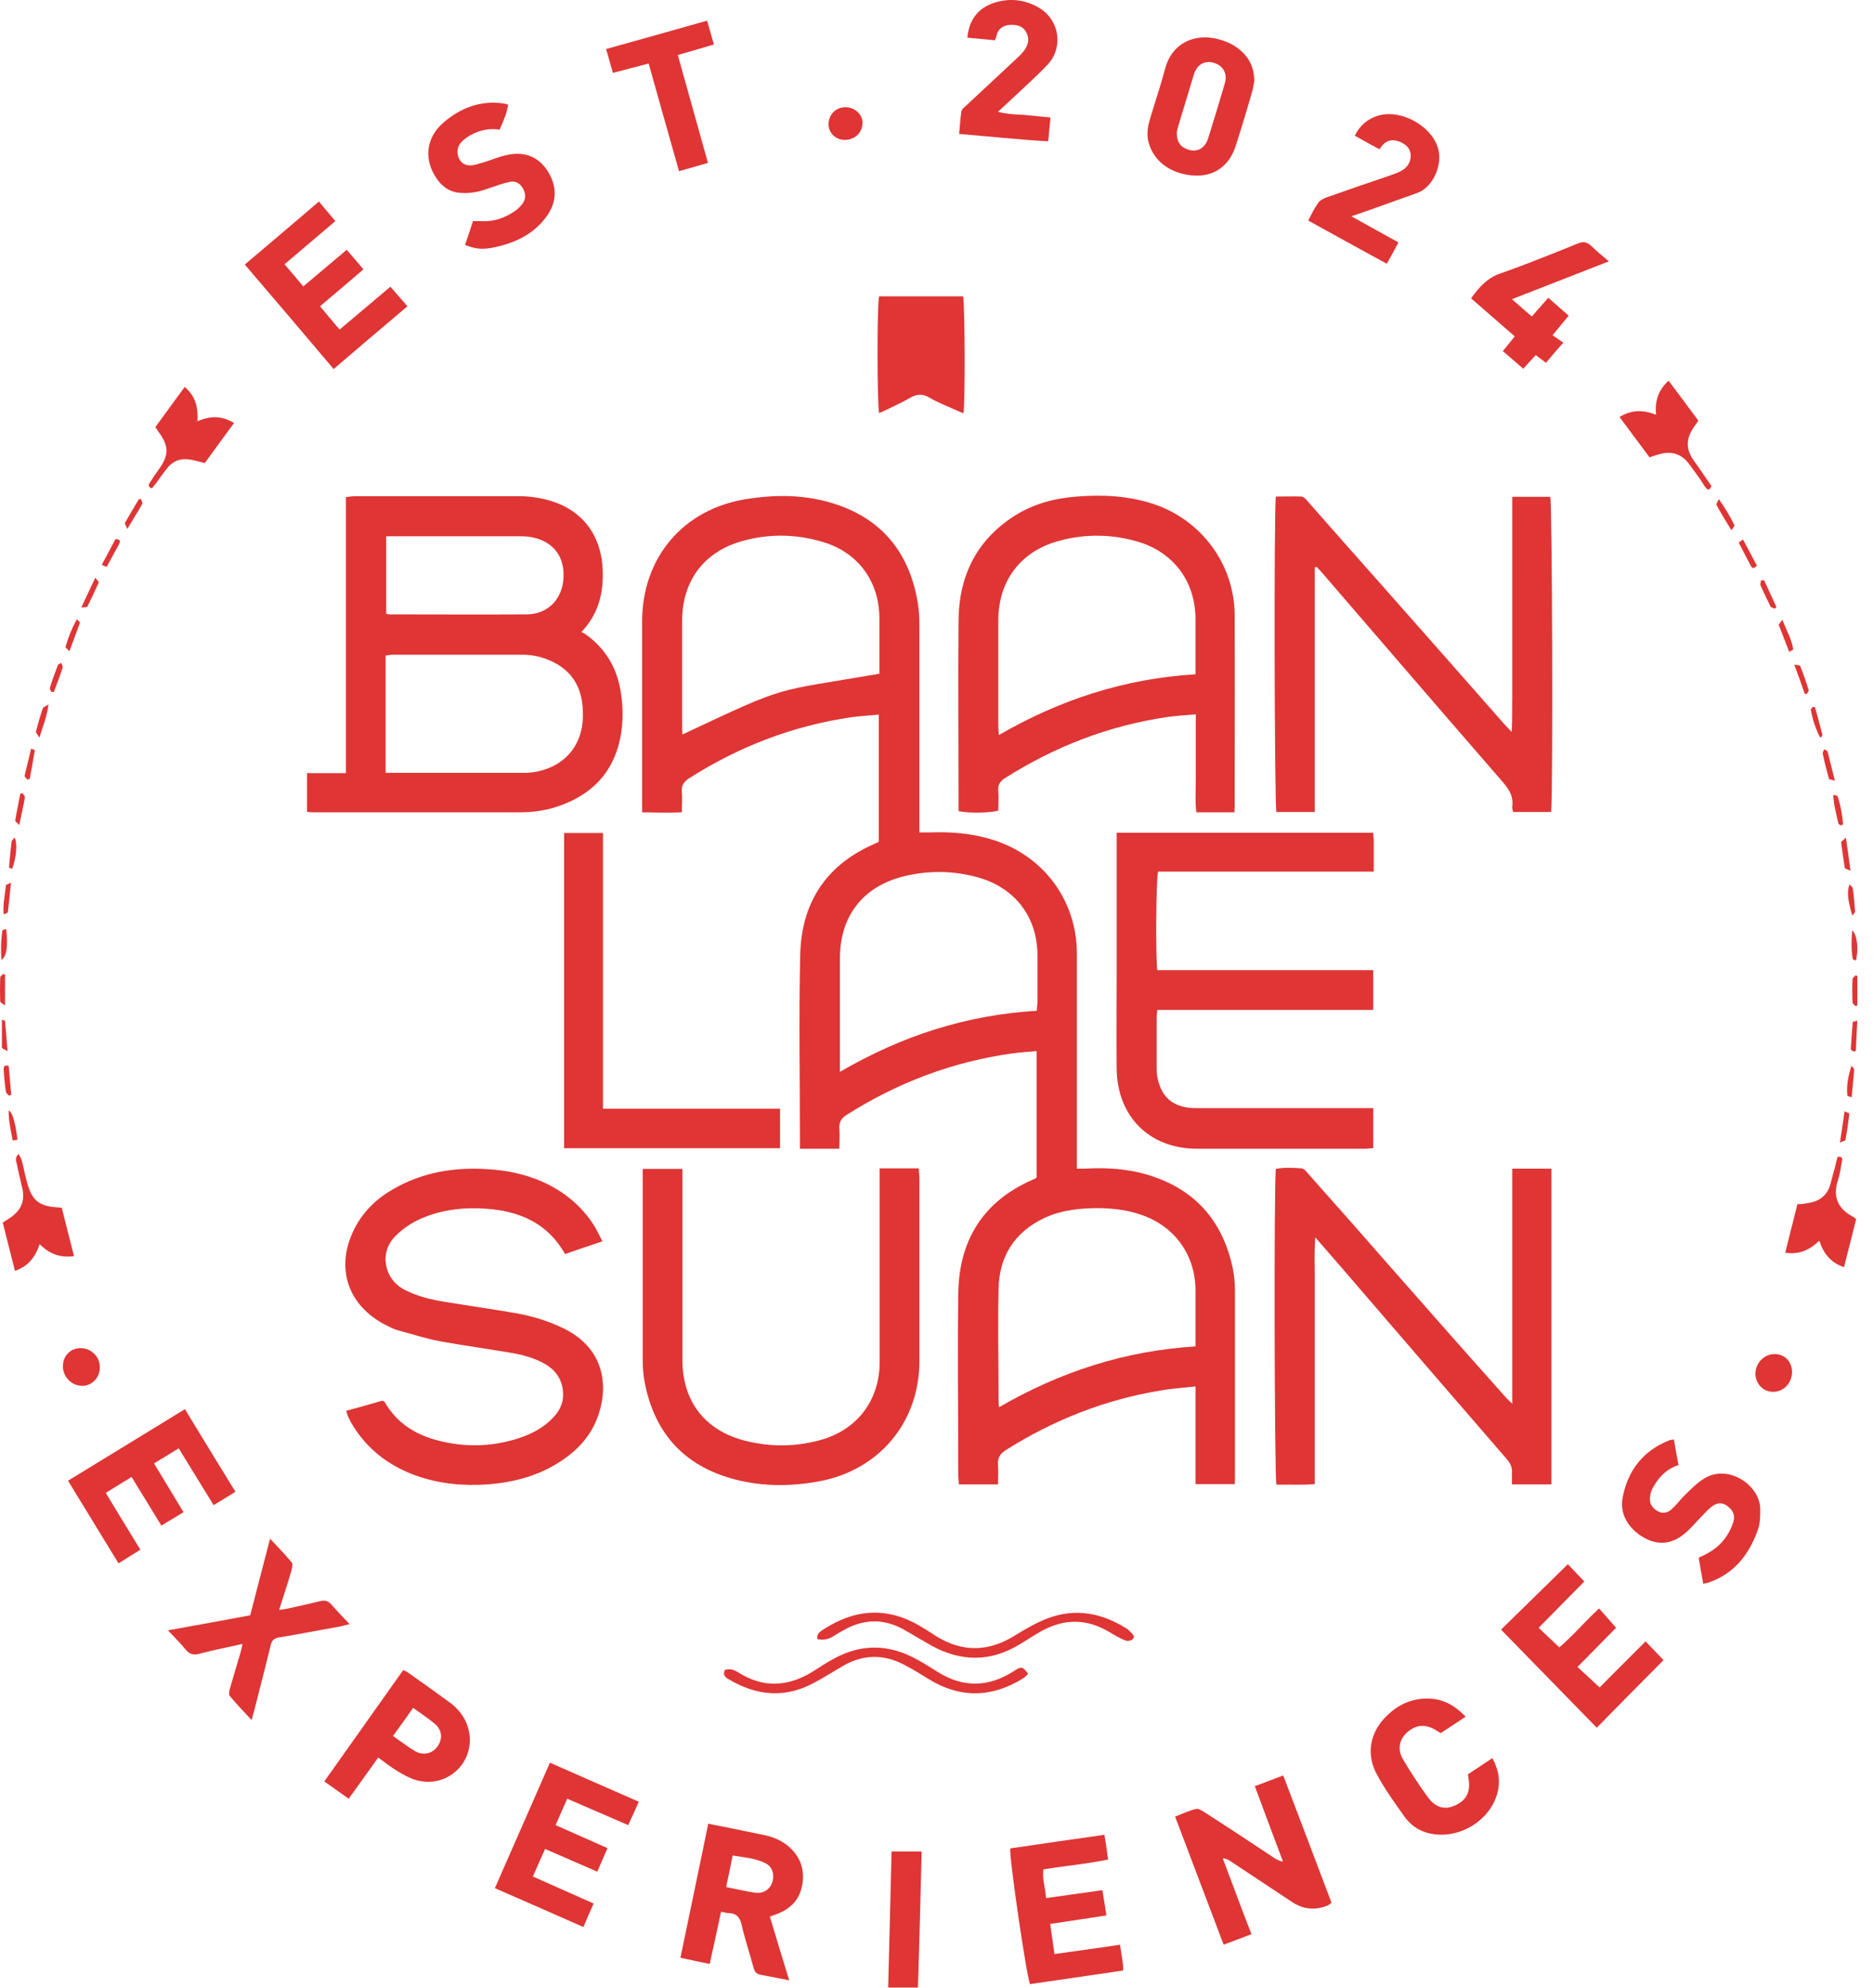 <svg width="66" height="70" viewBox="0 0 66 70" fill="none" xmlns="http://www.w3.org/2000/svg">
<path d="M30.967 29.637V25.167C30.637 25.197 30.327 25.217 30.017 25.257C27.947 25.557 26.047 26.287 24.287 27.407C24.107 27.527 24.007 27.647 24.027 27.877C24.047 28.107 24.027 28.337 24.027 28.607C23.557 28.627 23.107 28.617 22.627 28.607C22.627 28.457 22.627 28.337 22.627 28.217C22.627 26.107 22.627 23.997 22.627 21.887C22.627 19.637 24.077 17.927 26.297 17.577C27.357 17.407 28.417 17.417 29.447 17.757C31.147 18.317 32.067 19.537 32.347 21.267C32.387 21.527 32.397 21.787 32.397 22.047C32.397 24.337 32.397 26.617 32.397 28.907V29.317C32.537 29.317 32.647 29.317 32.747 29.317C33.507 29.287 34.257 29.347 34.987 29.577C36.777 30.137 37.947 31.717 37.947 33.587C37.947 35.967 37.947 38.357 37.947 40.737C37.947 40.867 37.947 40.997 37.947 41.157C38.057 41.157 38.137 41.157 38.227 41.157C39.097 41.107 39.957 41.177 40.777 41.487C42.257 42.037 43.107 43.127 43.437 44.647C43.487 44.897 43.517 45.167 43.517 45.427C43.517 47.607 43.517 49.777 43.517 51.957C43.517 52.057 43.517 52.147 43.507 52.267H42.127V48.827C41.697 48.877 41.307 48.897 40.917 48.967C38.947 49.287 37.127 50.007 35.447 51.067C35.237 51.197 35.147 51.347 35.167 51.597C35.187 51.817 35.167 52.027 35.167 52.277H33.787C33.787 52.177 33.767 52.067 33.767 51.967C33.767 49.827 33.737 47.677 33.767 45.537C33.797 43.687 34.637 42.317 36.367 41.557C36.407 41.537 36.447 41.517 36.487 41.507C36.487 41.507 36.497 41.487 36.527 41.467V37.017C36.237 37.047 35.957 37.057 35.687 37.097C33.577 37.387 31.627 38.127 29.827 39.267C29.637 39.387 29.567 39.527 29.577 39.747C29.597 39.977 29.577 40.207 29.577 40.457H28.187C28.187 40.337 28.187 40.217 28.187 40.097C28.187 37.947 28.147 35.787 28.197 33.637C28.237 31.857 29.047 30.527 30.707 29.767C30.787 29.727 30.867 29.697 30.947 29.657L30.967 29.637ZM30.987 23.727C30.987 23.067 30.987 22.417 30.987 21.777C30.987 20.477 30.237 19.457 28.997 19.087C28.057 18.807 27.097 18.787 26.147 19.057C24.797 19.437 24.037 20.467 24.037 21.867C24.037 23.077 24.037 24.297 24.037 25.507C24.037 25.617 24.037 25.737 24.047 25.867C27.857 24.077 27.167 24.387 30.987 23.727ZM29.597 37.747C30.707 37.107 31.807 36.607 32.967 36.247C34.127 35.887 35.317 35.667 36.537 35.597C36.537 35.477 36.557 35.377 36.557 35.287C36.557 34.737 36.557 34.197 36.557 33.647C36.557 32.307 35.777 31.277 34.487 30.907C33.607 30.657 32.717 30.647 31.827 30.867C30.397 31.227 29.597 32.277 29.597 33.747C29.597 34.947 29.597 36.147 29.597 37.357V37.757V37.747ZM42.127 47.427V47.067C42.127 46.527 42.127 45.997 42.127 45.457C42.127 44.207 41.407 43.197 40.227 42.787C39.747 42.617 39.247 42.557 38.747 42.547C38.077 42.547 37.417 42.607 36.797 42.897C35.747 43.397 35.207 44.247 35.187 45.397C35.157 46.687 35.187 47.977 35.187 49.267C35.187 49.347 35.187 49.427 35.207 49.557C37.367 48.307 39.647 47.567 42.147 47.417L42.127 47.427Z" fill="#DF3535"/>
<path d="M10.818 28.607V27.227H12.188V17.507C12.308 17.497 12.388 17.477 12.468 17.477C14.428 17.477 16.388 17.477 18.338 17.477C18.698 17.477 19.058 17.537 19.398 17.637C20.538 17.977 21.198 18.877 21.238 20.077C21.268 20.877 21.098 21.617 20.488 22.257C20.538 22.287 20.578 22.297 20.618 22.327C21.318 22.817 21.728 23.497 21.868 24.327C21.978 24.987 21.968 25.657 21.778 26.307C21.538 27.117 21.048 27.717 20.308 28.117C19.698 28.447 19.048 28.607 18.358 28.607C15.918 28.607 13.478 28.607 11.038 28.607C10.978 28.607 10.908 28.607 10.808 28.587L10.818 28.607ZM13.598 27.217C13.748 27.217 13.868 27.217 13.988 27.217C15.408 27.217 16.828 27.217 18.258 27.217C18.368 27.217 18.478 27.217 18.588 27.217C19.608 27.147 20.348 26.537 20.508 25.597C20.548 25.367 20.548 25.117 20.528 24.877C20.468 24.117 20.088 23.567 19.368 23.257C19.048 23.117 18.718 23.057 18.378 23.057C16.868 23.057 15.358 23.057 13.848 23.057C13.768 23.057 13.678 23.077 13.588 23.087V27.217H13.598ZM13.608 18.877V21.617C13.658 21.627 13.698 21.637 13.728 21.637C15.338 21.637 16.938 21.647 18.548 21.637C19.328 21.637 19.848 21.067 19.858 20.287C19.878 19.597 19.498 19.097 18.818 18.937C18.658 18.897 18.498 18.887 18.328 18.887C16.868 18.887 15.398 18.887 13.938 18.887H13.608V18.877Z" fill="#DF3535"/>
<path d="M48.388 39.047V40.437C48.288 40.437 48.198 40.457 48.098 40.457C46.128 40.457 44.158 40.457 42.188 40.457C40.508 40.457 39.368 39.327 39.348 37.637C39.338 36.587 39.348 35.537 39.348 34.487C39.348 32.897 39.348 31.317 39.348 29.727V29.327H48.388C48.388 29.437 48.408 29.527 48.408 29.627C48.408 29.977 48.408 30.327 48.408 30.697H40.808C40.738 30.967 40.718 33.567 40.778 34.167C41.608 34.167 42.448 34.167 43.288 34.167C44.138 34.167 44.998 34.167 45.848 34.167C46.698 34.167 47.528 34.167 48.388 34.167V35.567H40.778C40.778 35.677 40.758 35.737 40.758 35.797C40.758 36.417 40.758 37.047 40.758 37.667C40.758 37.857 40.798 38.057 40.868 38.237C41.028 38.687 41.368 38.937 41.848 39.007C41.998 39.027 42.158 39.027 42.308 39.027C44.198 39.027 46.098 39.027 47.988 39.027C48.118 39.027 48.248 39.027 48.398 39.027L48.388 39.047Z" fill="#DF3535"/>
<path d="M43.517 28.607H42.157C42.107 28.227 42.137 27.847 42.137 27.467C42.137 27.097 42.137 26.727 42.137 26.347C42.137 25.967 42.137 25.587 42.137 25.157C41.787 25.187 41.477 25.207 41.167 25.247C39.087 25.547 37.177 26.287 35.407 27.407C35.227 27.527 35.157 27.657 35.177 27.867C35.197 28.097 35.177 28.327 35.177 28.547C34.937 28.627 34.147 28.647 33.777 28.567V28.247C33.777 26.107 33.757 23.957 33.777 21.817C33.797 20.287 34.407 19.037 35.717 18.187C36.397 17.747 37.157 17.547 37.947 17.487C38.857 17.417 39.757 17.457 40.637 17.747C42.337 18.307 43.497 19.877 43.507 21.657C43.517 23.887 43.507 26.117 43.507 28.347C43.507 28.407 43.507 28.477 43.497 28.577L43.517 28.607ZM42.127 23.757C42.127 23.077 42.127 22.447 42.127 21.817C42.127 20.487 41.367 19.457 40.097 19.077C39.177 18.807 38.237 18.797 37.317 19.047C35.957 19.417 35.177 20.457 35.177 21.867C35.177 23.087 35.177 24.317 35.177 25.537C35.177 25.637 35.187 25.747 35.197 25.887C37.357 24.637 39.637 23.897 42.127 23.747V23.757Z" fill="#DF3535"/>
<path d="M46.328 19.987V28.597H44.978C44.908 28.367 44.888 17.957 44.958 17.487C45.248 17.487 45.558 17.477 45.858 17.487C45.948 17.487 46.038 17.607 46.108 17.687C46.998 18.697 47.888 19.707 48.778 20.707C50.178 22.287 51.578 23.877 52.968 25.457C53.048 25.547 53.128 25.627 53.268 25.777C53.298 25.327 53.278 24.937 53.288 24.557C53.288 24.167 53.288 23.767 53.288 23.377V21.047C53.288 20.657 53.288 20.257 53.288 19.867V18.687C53.288 18.297 53.288 17.907 53.288 17.497H54.628C54.698 17.727 54.728 27.947 54.658 28.597H53.318C53.308 28.527 53.278 28.467 53.288 28.407C53.338 28.067 53.188 27.817 52.968 27.557C50.848 25.117 48.728 22.657 46.618 20.207C46.548 20.127 46.478 20.047 46.398 19.967C46.378 19.967 46.348 19.977 46.328 19.987Z" fill="#DF3535"/>
<path d="M54.648 52.277H53.278C53.278 52.147 53.278 52.027 53.278 51.907C53.298 51.697 53.228 51.537 53.088 51.377C51.708 49.787 50.328 48.187 48.948 46.587C48.188 45.707 47.438 44.827 46.678 43.957C46.588 43.847 46.488 43.747 46.348 43.577C46.308 44.057 46.328 44.457 46.328 44.867C46.328 45.267 46.328 45.677 46.328 46.077V52.267C45.858 52.307 45.418 52.277 44.978 52.287C44.908 52.027 44.888 41.627 44.958 41.167C45.248 41.107 45.558 41.127 45.858 41.147C45.948 41.147 46.038 41.267 46.108 41.347C47.088 42.447 48.068 43.557 49.038 44.667C50.368 46.177 51.698 47.687 53.038 49.187C53.098 49.257 53.168 49.317 53.288 49.437V41.157H54.668V52.267L54.648 52.277Z" fill="#DF3535"/>
<path d="M19.907 44.157C19.277 43.047 18.277 42.647 17.108 42.567C16.387 42.517 15.688 42.587 15.008 42.847C14.607 42.997 14.248 43.217 13.938 43.527C13.338 44.127 13.557 45.037 14.207 45.397C14.688 45.657 15.207 45.777 15.738 45.857C16.567 45.997 17.398 46.107 18.227 46.257C18.788 46.357 19.328 46.527 19.848 46.777C21.398 47.527 21.448 48.967 21.017 50.017C20.767 50.617 20.337 51.077 19.797 51.437C19.008 51.967 18.117 52.207 17.177 52.277C16.317 52.337 15.477 52.257 14.658 51.967C13.688 51.617 12.918 51.027 12.387 50.127C12.338 50.047 12.297 49.957 12.258 49.867C12.238 49.817 12.227 49.767 12.197 49.687C12.637 49.567 13.068 49.447 13.477 49.327C13.518 49.357 13.547 49.357 13.557 49.377C13.977 50.107 14.617 50.517 15.418 50.727C16.367 50.977 17.328 50.957 18.258 50.657C18.727 50.507 19.168 50.277 19.508 49.907C19.788 49.607 19.898 49.267 19.817 48.847C19.738 48.477 19.517 48.217 19.207 48.037C18.817 47.817 18.398 47.707 17.968 47.637C17.148 47.497 16.328 47.387 15.508 47.237C15.018 47.147 14.537 46.987 14.047 46.857C13.887 46.817 13.738 46.737 13.598 46.667C12.238 45.977 11.797 44.617 12.498 43.257C12.807 42.657 13.277 42.207 13.857 41.877C14.898 41.277 16.027 41.097 17.207 41.177C17.858 41.217 18.488 41.347 19.087 41.607C19.858 41.947 20.488 42.457 20.938 43.167C21.038 43.327 21.117 43.507 21.227 43.717C20.767 43.867 20.348 44.017 19.907 44.167V44.157Z" fill="#DF3535"/>
<path d="M30.988 41.147H32.377C32.377 41.287 32.398 41.387 32.398 41.497C32.398 43.637 32.398 45.787 32.398 47.927C32.398 50.087 30.988 51.767 28.878 52.167C27.797 52.367 26.718 52.357 25.668 52.037C23.997 51.527 23.047 50.377 22.718 48.687C22.668 48.427 22.648 48.167 22.648 47.907C22.648 45.787 22.648 43.667 22.648 41.537C22.648 41.417 22.648 41.297 22.648 41.167H24.047C24.047 41.307 24.047 41.437 24.047 41.567C24.047 43.677 24.047 45.787 24.047 47.897C24.047 49.347 24.837 50.377 26.247 50.737C27.148 50.967 28.047 50.957 28.938 50.707C30.227 50.337 30.997 49.297 30.997 47.967C30.997 45.847 30.997 43.727 30.997 41.597C30.997 41.467 30.997 41.337 30.997 41.147H30.988Z" fill="#DF3535"/>
<path d="M19.877 29.337H21.247V39.047H27.487V40.437H19.877V29.337Z" fill="#DF3535"/>
<path d="M46.898 67.027C46.838 67.067 46.828 67.087 46.808 67.097C46.354 67.29 45.924 67.25 45.518 66.977C44.798 66.497 44.078 66.027 43.358 65.547C43.288 65.497 43.208 65.457 43.088 65.447C43.418 66.327 43.748 67.217 44.098 68.117C43.768 68.247 43.468 68.357 43.118 68.487C42.548 66.987 41.988 65.507 41.408 63.977C41.658 63.877 41.898 63.767 42.148 63.707C42.228 63.687 42.348 63.767 42.438 63.817C43.258 64.347 44.068 64.877 44.878 65.417C44.968 65.477 45.058 65.537 45.208 65.557C44.878 64.687 44.558 63.817 44.218 62.907C44.558 62.777 44.868 62.657 45.218 62.527C45.788 64.027 46.358 65.517 46.918 67.007L46.898 67.027Z" fill="#DF3535"/>
<path d="M27.828 69.747C27.438 69.667 27.117 69.607 26.797 69.547C26.668 69.517 26.598 69.457 26.558 69.317C26.418 68.797 26.247 68.287 26.128 67.767C26.067 67.517 25.948 67.387 25.698 67.377C25.608 67.377 25.527 67.347 25.407 67.327C25.277 67.937 25.148 68.547 25.008 69.167C24.657 69.097 24.348 69.027 23.977 68.947C24.308 67.367 24.628 65.817 24.957 64.227C25.157 64.267 25.337 64.307 25.517 64.337C25.988 64.437 26.457 64.527 26.927 64.627C27.218 64.687 27.497 64.797 27.727 64.977C28.168 65.327 28.358 65.777 28.277 66.337C28.198 66.877 27.878 67.217 27.378 67.407C27.308 67.437 27.238 67.457 27.128 67.497C27.348 68.227 27.567 68.957 27.808 69.737L27.828 69.747ZM25.587 66.457C25.948 66.527 26.267 66.607 26.608 66.657C26.907 66.697 27.137 66.537 27.218 66.277C27.297 66.017 27.218 65.747 26.988 65.627C26.628 65.437 26.227 65.417 25.817 65.347C25.738 65.737 25.668 66.087 25.587 66.467V66.457Z" fill="#DF3535"/>
<path d="M30.978 10.437H33.938C33.998 10.687 34.018 14.147 33.948 14.557C33.818 14.497 33.688 14.447 33.558 14.387C33.288 14.267 33.008 14.157 32.758 14.007C32.508 13.857 32.298 13.877 32.058 14.017C31.808 14.167 31.528 14.287 31.268 14.417C31.168 14.467 31.078 14.507 30.978 14.547C30.908 14.267 30.898 10.747 30.978 10.437Z" fill="#DF3535"/>
<path d="M8.637 9.307C9.507 8.567 10.367 7.847 11.237 7.097C11.437 7.337 11.617 7.547 11.817 7.787C11.217 8.297 10.637 8.787 10.027 9.307C10.247 9.567 10.457 9.807 10.687 10.087C11.197 9.657 11.697 9.237 12.217 8.797C12.417 9.027 12.597 9.237 12.807 9.487C12.307 9.917 11.807 10.337 11.277 10.787C11.507 11.057 11.727 11.327 11.967 11.607C12.567 11.097 13.157 10.607 13.757 10.097C13.957 10.327 14.147 10.547 14.357 10.787C13.487 11.517 12.637 12.247 11.757 12.997C10.717 11.767 9.687 10.557 8.627 9.317L8.637 9.307Z" fill="#DF3535"/>
<path d="M22.508 63.457C22.378 63.747 22.267 63.997 22.137 64.277C21.418 63.967 20.727 63.667 19.988 63.347C19.848 63.657 19.718 63.957 19.578 64.277C20.198 64.547 20.788 64.817 21.407 65.087C21.288 65.367 21.168 65.627 21.047 65.917C20.427 65.647 19.837 65.387 19.207 65.117C19.058 65.447 18.927 65.757 18.777 66.087C19.497 66.407 20.198 66.717 20.918 67.037C20.797 67.317 20.677 67.577 20.558 67.867C19.517 67.407 18.497 66.957 17.438 66.497C18.087 65.027 18.718 63.577 19.378 62.077C20.418 62.537 21.448 62.987 22.497 63.447L22.508 63.457Z" fill="#DF3535"/>
<path d="M52.898 57.387C53.648 56.657 54.438 55.877 55.248 55.087C55.417 55.267 55.617 55.477 55.828 55.697C55.307 56.227 54.767 56.767 54.218 57.327C54.468 57.557 54.688 57.777 54.947 58.017C55.428 57.607 55.847 57.107 56.347 56.647C56.547 56.867 56.737 57.087 56.947 57.327C56.517 57.767 56.057 58.227 55.587 58.707C55.847 58.947 56.097 59.177 56.367 59.427C56.888 58.897 57.438 58.357 57.987 57.807C58.197 58.027 58.398 58.227 58.617 58.467C57.847 59.247 57.057 60.037 56.267 60.847C55.138 59.687 54.017 58.547 52.898 57.397V57.387Z" fill="#DF3535"/>
<path d="M6.517 49.627C7.117 50.617 7.697 51.567 8.297 52.537C8.037 52.697 7.797 52.847 7.527 53.007C7.117 52.337 6.717 51.687 6.297 51.007C6.007 51.187 5.727 51.357 5.427 51.537C5.777 52.107 6.107 52.667 6.467 53.257C6.207 53.417 5.967 53.557 5.687 53.727C5.337 53.157 4.997 52.607 4.637 52.017C4.327 52.207 4.027 52.387 3.727 52.577C4.137 53.257 4.537 53.907 4.947 54.577C4.687 54.737 4.447 54.887 4.177 55.057C3.587 54.087 2.997 53.137 2.397 52.147C3.777 51.307 5.127 50.477 6.517 49.627Z" fill="#DF3535"/>
<path d="M39.467 68.497C39.507 68.767 39.547 68.987 39.577 69.217C39.577 69.267 39.577 69.317 39.577 69.397C38.467 69.557 37.377 69.717 36.297 69.877C36.177 69.637 35.567 65.477 35.597 65.097C36.687 64.937 37.787 64.777 38.917 64.617C38.967 64.917 39.007 65.187 39.047 65.487C38.297 65.647 37.537 65.707 36.767 65.837C36.717 66.187 36.847 66.497 36.857 66.847C37.537 66.747 38.177 66.667 38.847 66.567C38.897 66.867 38.937 67.137 38.987 67.457C38.327 67.557 37.687 67.657 37.007 67.757C37.057 68.117 37.107 68.447 37.157 68.817C37.937 68.707 38.687 68.607 39.477 68.487L39.467 68.497Z" fill="#DF3535"/>
<path d="M44.207 2.797C44.177 2.947 44.167 3.097 44.117 3.247C43.937 3.877 43.747 4.507 43.547 5.127C43.297 5.917 42.677 6.297 41.847 6.157C41.107 6.037 40.597 5.577 40.457 4.947C40.407 4.687 40.447 4.447 40.517 4.207C40.697 3.607 40.897 3.017 41.057 2.417C41.287 1.547 42.027 1.207 42.787 1.347C43.137 1.417 43.457 1.547 43.727 1.787C44.037 2.057 44.187 2.397 44.197 2.807L44.207 2.797ZM41.467 4.677C41.467 4.967 41.567 5.137 41.787 5.237C42.137 5.397 42.457 5.257 42.577 4.857C42.777 4.227 42.967 3.587 43.157 2.947C43.167 2.907 43.177 2.867 43.187 2.817C43.217 2.527 43.067 2.307 42.787 2.217C42.507 2.127 42.257 2.227 42.127 2.487C42.087 2.557 42.067 2.627 42.047 2.697C41.867 3.277 41.697 3.867 41.517 4.447C41.497 4.527 41.477 4.617 41.467 4.657V4.677Z" fill="#DF3535"/>
<path d="M17.617 4.567C17.237 4.507 16.887 4.587 16.567 4.767C16.447 4.837 16.327 4.927 16.237 5.027C16.097 5.187 16.087 5.427 16.187 5.607C16.297 5.797 16.467 5.847 16.667 5.817C16.797 5.797 16.917 5.747 17.047 5.717C17.307 5.637 17.557 5.527 17.827 5.467C18.467 5.317 18.957 5.507 19.287 6.007C19.637 6.547 19.637 7.107 19.257 7.627C18.807 8.247 18.167 8.547 17.437 8.707C17.017 8.797 16.767 8.777 16.387 8.627C16.477 8.357 16.577 8.077 16.667 7.787C16.777 7.787 16.867 7.787 16.967 7.787C17.417 7.817 17.807 7.667 18.167 7.417C18.267 7.347 18.347 7.257 18.417 7.167C18.537 6.997 18.527 6.817 18.427 6.637C18.327 6.457 18.167 6.357 17.957 6.407C17.727 6.457 17.497 6.537 17.267 6.617C16.947 6.737 16.617 6.817 16.277 6.797C15.927 6.787 15.647 6.637 15.437 6.357C14.917 5.677 14.987 4.857 15.637 4.307C16.227 3.807 16.907 3.537 17.697 3.637C17.757 3.637 17.827 3.667 17.907 3.687C17.857 3.997 17.737 4.277 17.607 4.557L17.617 4.567Z" fill="#DF3535"/>
<path d="M8.547 57.897C8.007 58.017 7.527 58.107 7.047 58.237C6.827 58.297 6.677 58.267 6.537 58.087C6.357 57.867 6.157 57.667 5.917 57.417C6.917 57.237 7.857 57.067 8.817 56.887C9.047 56.007 9.267 55.137 9.517 54.187C9.807 54.497 10.057 54.757 10.287 55.037C10.328 55.087 10.287 55.227 10.268 55.317C10.137 55.767 9.987 56.217 9.837 56.697C9.947 56.677 10.027 56.677 10.107 56.657C10.498 56.567 10.898 56.487 11.287 56.387C11.438 56.347 11.557 56.377 11.668 56.497C11.867 56.727 12.078 56.947 12.318 57.197C12.188 57.227 12.098 57.257 11.998 57.277C11.277 57.407 10.557 57.547 9.837 57.667C9.657 57.697 9.577 57.767 9.537 57.947C9.357 58.697 9.157 59.447 8.967 60.207C8.937 60.307 8.907 60.417 8.867 60.577C8.587 60.277 8.327 60.007 8.097 59.727C8.057 59.677 8.077 59.557 8.097 59.487C8.217 59.057 8.347 58.627 8.477 58.197C8.497 58.117 8.517 58.037 8.547 57.897Z" fill="#DF3535"/>
<path d="M60.017 55.767C59.957 55.447 59.907 55.157 59.857 54.857C59.957 54.807 60.047 54.777 60.127 54.727C60.587 54.487 60.897 54.127 61.067 53.637C61.147 53.417 61.097 53.227 60.917 53.077C60.737 52.917 60.547 52.897 60.347 53.037C60.217 53.127 60.107 53.257 59.987 53.377C59.777 53.587 59.597 53.817 59.367 54.007C58.937 54.367 58.457 54.447 57.937 54.157C57.387 53.847 57.067 53.327 57.177 52.747C57.357 51.797 57.887 51.097 58.817 50.727C58.857 50.707 58.897 50.707 58.987 50.697C59.037 50.997 59.087 51.287 59.147 51.597C58.737 51.727 58.477 51.997 58.277 52.337C58.207 52.447 58.157 52.577 58.147 52.697C58.107 52.927 58.207 53.097 58.407 53.217C58.597 53.327 58.777 53.277 58.917 53.137C59.097 52.977 59.237 52.777 59.407 52.617C59.607 52.427 59.797 52.227 60.027 52.087C60.877 51.527 62.007 52.297 62.027 53.127C62.027 53.377 62.027 53.637 61.947 53.867C61.637 54.747 61.107 55.437 60.167 55.747C60.127 55.757 60.087 55.767 59.997 55.777L60.017 55.767Z" fill="#DF3535"/>
<path d="M13.328 61.897C12.968 62.397 12.638 62.857 12.288 63.347C11.998 63.147 11.738 62.957 11.428 62.737C12.358 61.427 13.278 60.127 14.208 58.817C14.278 58.847 14.328 58.867 14.368 58.897C14.848 59.237 15.328 59.577 15.808 59.927C16.178 60.187 16.438 60.537 16.528 60.987C16.738 62.087 15.738 63.007 14.648 62.687C14.418 62.617 14.208 62.497 14.008 62.377C13.788 62.247 13.578 62.077 13.328 61.897ZM13.858 61.147C14.138 61.337 14.368 61.517 14.618 61.667C14.908 61.837 15.218 61.767 15.408 61.517C15.608 61.247 15.588 60.927 15.308 60.697C15.078 60.507 14.818 60.337 14.558 60.147C14.318 60.487 14.098 60.797 13.848 61.137L13.858 61.147Z" fill="#DF3535"/>
<path d="M51.647 60.457C51.337 60.667 51.057 60.847 50.767 61.037C50.687 60.987 50.627 60.947 50.557 60.907C50.197 60.707 49.867 60.747 49.567 61.027C49.307 61.267 49.237 61.617 49.437 61.957C49.707 62.417 50.007 62.867 50.317 63.297C50.597 63.677 50.927 63.747 51.287 63.577C51.677 63.397 51.827 63.097 51.747 62.637C51.747 62.597 51.737 62.557 51.727 62.487C52.007 62.307 52.287 62.117 52.587 61.917C52.827 62.357 52.887 62.787 52.737 63.237C52.417 64.227 51.257 64.837 50.257 64.537C49.937 64.437 49.687 64.247 49.497 63.987C49.157 63.507 48.807 63.027 48.527 62.507C48.127 61.797 48.267 61.007 48.857 60.437C49.297 59.997 49.827 59.777 50.457 59.827C50.927 59.867 51.297 60.097 51.647 60.457Z" fill="#DF3535"/>
<path d="M35.047 1.417C34.727 1.387 34.417 1.357 34.087 1.327C34.147 0.717 34.437 0.317 34.977 0.117C35.517 -0.073 36.057 -0.033 36.567 0.247C37.327 0.657 37.497 1.667 36.907 2.287C36.477 2.737 36.007 3.147 35.557 3.577C35.437 3.687 35.317 3.797 35.167 3.937C35.497 4.027 35.797 4.027 36.087 4.047C36.387 4.077 36.687 4.107 37.017 4.137C36.987 4.417 36.967 4.677 36.937 4.977C35.887 4.917 34.867 4.807 33.797 4.717C33.827 4.437 33.837 4.177 33.877 3.927C33.887 3.847 33.987 3.767 34.057 3.707C34.637 3.167 35.227 2.617 35.807 2.077C35.907 1.987 35.997 1.897 36.077 1.797C36.237 1.587 36.287 1.357 36.157 1.127C36.037 0.907 35.817 0.867 35.587 0.877C35.327 0.897 35.157 1.027 35.107 1.287C35.107 1.317 35.087 1.347 35.057 1.417H35.047Z" fill="#DF3535"/>
<path d="M48.608 5.257C48.308 5.097 48.038 4.947 47.738 4.777C47.918 4.427 48.168 4.207 48.518 4.087C49.318 3.817 50.418 4.397 50.668 5.207C50.848 5.777 50.518 6.587 49.938 6.797C49.438 6.977 48.928 7.157 48.428 7.337C48.178 7.427 47.938 7.507 47.618 7.617C48.198 7.937 48.728 8.237 49.278 8.537C49.138 8.797 49.018 9.027 48.868 9.287C47.938 8.787 47.028 8.277 46.098 7.767C46.218 7.537 46.318 7.327 46.448 7.147C46.508 7.057 46.628 6.997 46.728 6.957C47.488 6.687 48.258 6.427 49.018 6.167C49.138 6.127 49.268 6.077 49.378 6.017C49.598 5.897 49.718 5.707 49.708 5.457C49.698 5.207 49.518 5.067 49.308 4.987C49.078 4.897 48.858 4.927 48.688 5.147C48.658 5.187 48.638 5.217 48.598 5.267L48.608 5.257Z" fill="#DF3535"/>
<path d="M56.687 9.207C55.537 9.657 54.437 10.087 53.277 10.537C53.527 10.757 53.747 10.947 53.977 11.147C54.177 10.917 54.367 10.707 54.557 10.487C54.807 10.707 55.037 10.907 55.277 11.117C55.087 11.347 54.917 11.557 54.707 11.807C54.827 11.887 54.947 11.967 55.087 12.067C54.857 12.327 54.667 12.547 54.477 12.777C54.347 12.677 54.237 12.597 54.117 12.507C53.967 12.667 53.827 12.817 53.677 12.987C53.437 12.777 53.207 12.577 52.957 12.367C53.097 12.187 53.227 12.037 53.377 11.847C52.857 11.397 52.357 10.957 51.837 10.507C52.117 10.117 52.407 9.787 52.877 9.627C53.797 9.307 54.697 8.937 55.597 8.577C55.787 8.497 55.917 8.517 56.067 8.657C56.257 8.837 56.457 9.007 56.697 9.207H56.687Z" fill="#DF3535"/>
<path d="M23.887 1.947C24.247 3.227 24.587 4.457 24.947 5.737C24.607 5.837 24.287 5.927 23.927 6.027C23.567 4.767 23.217 3.517 22.857 2.237C22.437 2.347 22.027 2.457 21.597 2.567C21.517 2.287 21.447 2.027 21.357 1.727C22.547 1.397 23.717 1.067 24.917 0.727C24.997 1.017 25.077 1.277 25.157 1.567C24.727 1.697 24.327 1.807 23.887 1.937V1.947Z" fill="#DF3535"/>
<path d="M32.347 69.997H31.297C31.337 68.387 31.377 66.797 31.417 65.207H32.477C32.437 66.817 32.397 68.397 32.347 69.997Z" fill="#DF3535"/>
<path d="M2.608 44.237C2.118 44.307 1.738 44.157 1.398 43.817C1.248 44.267 0.998 44.597 0.528 44.757C0.378 44.177 0.238 43.617 0.098 43.057C0.208 42.987 0.298 42.927 0.388 42.867C0.768 42.597 0.888 42.257 0.778 41.807C0.708 41.527 0.648 41.257 0.588 40.977C0.568 40.877 0.518 40.767 0.658 40.637C0.698 40.727 0.748 40.797 0.768 40.867C0.838 41.137 0.888 41.427 0.968 41.697C1.138 42.277 1.378 42.467 1.968 42.517C2.028 42.517 2.098 42.527 2.178 42.537C2.318 43.097 2.458 43.657 2.608 44.237Z" fill="#DF3535"/>
<path d="M28.807 57.737C28.767 57.557 28.867 57.487 28.967 57.417C30.077 56.677 31.217 56.567 32.387 57.247C32.597 57.367 32.797 57.497 32.997 57.627C33.907 58.187 34.807 58.177 35.717 57.627C36.107 57.387 36.507 57.147 36.937 56.987C37.907 56.627 38.827 56.807 39.687 57.347C39.747 57.377 39.787 57.427 39.837 57.477C39.907 57.547 40.007 57.627 39.927 57.717C39.877 57.777 39.737 57.807 39.667 57.777C39.517 57.727 39.367 57.637 39.227 57.557C38.917 57.367 38.597 57.207 38.237 57.147C37.707 57.057 37.217 57.167 36.747 57.417C36.467 57.567 36.207 57.747 35.937 57.907C34.907 58.537 33.867 58.527 32.827 57.957C32.487 57.767 32.147 57.557 31.807 57.367C31.097 56.987 30.397 57.027 29.717 57.417C29.597 57.487 29.467 57.557 29.347 57.637C29.177 57.737 29.007 57.767 28.807 57.727V57.737Z" fill="#DF3535"/>
<path d="M57.067 14.687C57.507 14.417 57.917 14.437 58.357 14.607C58.307 14.137 58.427 13.747 58.797 13.407C59.147 13.877 59.497 14.337 59.847 14.817C59.787 14.907 59.727 14.977 59.677 15.057C59.397 15.477 59.407 15.837 59.697 16.237C59.907 16.527 60.107 16.827 60.307 17.117C60.257 17.237 60.197 17.287 60.117 17.187C60.047 17.107 59.997 17.007 59.937 16.917C59.797 16.717 59.657 16.527 59.517 16.337C59.247 15.977 58.897 15.877 58.467 15.997C58.367 16.027 58.257 16.057 58.127 16.107C57.787 15.647 57.437 15.187 57.077 14.697L57.067 14.687Z" fill="#DF3535"/>
<path d="M62.907 44.117C63.057 43.517 63.197 42.967 63.337 42.407C63.468 42.407 63.568 42.397 63.657 42.377C64.088 42.327 64.397 42.117 64.507 41.677C64.558 41.477 64.608 41.277 64.668 41.077C64.698 40.967 64.718 40.847 64.748 40.747C64.907 40.717 64.927 40.787 64.907 40.887C64.868 41.117 64.838 41.347 64.767 41.557C64.567 42.157 64.778 42.577 65.287 42.847C65.328 42.867 65.358 42.897 65.407 42.937C65.267 43.497 65.127 44.047 64.978 44.627C64.507 44.467 64.257 44.147 64.108 43.697C63.767 44.017 63.407 44.197 62.898 44.117H62.907Z" fill="#DF3535"/>
<path d="M5.478 15.037C5.818 14.567 6.158 14.107 6.508 13.627C6.888 13.947 6.988 14.347 6.958 14.837C7.408 14.637 7.818 14.637 8.248 14.897C7.888 15.387 7.548 15.847 7.218 16.307C7.038 16.267 6.878 16.217 6.718 16.187C6.378 16.127 6.088 16.227 5.878 16.507C5.748 16.667 5.628 16.837 5.508 17.007C5.458 17.077 5.398 17.137 5.358 17.197C5.238 17.167 5.218 17.097 5.268 17.017C5.368 16.857 5.468 16.707 5.578 16.557C5.958 16.037 5.968 15.717 5.578 15.197C5.548 15.157 5.518 15.107 5.478 15.047V15.037Z" fill="#DF3535"/>
<path d="M36.227 58.957C36.167 59.007 36.108 59.077 36.038 59.117C34.928 59.797 33.818 59.817 32.697 59.117C32.407 58.937 32.117 58.757 31.817 58.607C31.128 58.257 30.427 58.267 29.747 58.647C29.398 58.847 29.058 59.067 28.698 59.257C27.677 59.817 26.688 59.727 25.707 59.157C25.578 59.087 25.457 59.007 25.538 58.817C25.698 58.757 25.848 58.797 25.997 58.887C26.898 59.467 27.788 59.407 28.677 58.847C28.907 58.697 29.137 58.547 29.378 58.417C30.328 57.897 31.277 57.897 32.227 58.397C32.517 58.547 32.797 58.727 33.068 58.897C33.958 59.447 34.847 59.417 35.718 58.857C35.998 58.677 36.038 58.687 36.227 58.947V58.957Z" fill="#DF3535"/>
<path d="M2.838 47.477C3.218 47.477 3.528 47.787 3.518 48.167C3.518 48.517 3.238 48.807 2.898 48.807C2.528 48.807 2.208 48.487 2.218 48.107C2.218 47.747 2.488 47.477 2.838 47.477Z" fill="#DF3535"/>
<path d="M63.147 48.317C63.147 48.707 62.857 49.017 62.477 49.017C62.137 49.017 61.867 48.747 61.857 48.387C61.857 48.007 62.157 47.687 62.537 47.687C62.887 47.687 63.147 47.957 63.147 48.317Z" fill="#DF3535"/>
<path d="M30.387 4.347C30.387 4.677 30.117 4.927 29.767 4.927C29.447 4.927 29.197 4.687 29.197 4.377C29.197 4.037 29.447 3.777 29.797 3.777C30.127 3.777 30.397 4.027 30.397 4.347H30.387Z" fill="#DF3535"/>
<path d="M3.588 19.887C3.758 19.567 3.918 19.277 4.068 18.987C4.228 18.987 4.258 19.047 4.188 19.177C4.048 19.437 3.908 19.687 3.758 19.967C3.698 19.947 3.648 19.917 3.578 19.887H3.588Z" fill="#DF3535"/>
<path d="M61.418 18.997C61.588 19.317 61.748 19.617 61.908 19.917C61.798 20.057 61.728 20.007 61.678 19.897C61.538 19.637 61.408 19.377 61.268 19.107C61.318 19.067 61.358 19.047 61.428 18.997H61.418Z" fill="#DF3535"/>
<path d="M2.868 21.387C3.048 21.007 3.188 20.697 3.358 20.347C3.418 20.427 3.488 20.487 3.478 20.517C3.348 20.807 3.218 21.087 3.078 21.367C3.068 21.387 2.988 21.377 2.868 21.397V21.387Z" fill="#DF3535"/>
<path d="M61.007 18.667C60.807 18.337 60.637 18.067 60.487 17.787C60.467 17.757 60.517 17.687 60.567 17.577C60.797 17.907 60.977 18.197 61.117 18.507C61.117 18.527 61.077 18.577 61.017 18.667H61.007Z" fill="#DF3535"/>
<path d="M65.267 32.767C65.448 32.917 65.498 33.457 65.397 33.827C65.358 33.807 65.297 33.797 65.287 33.777C65.228 33.437 65.237 33.107 65.267 32.767Z" fill="#DF3535"/>
<path d="M0.177 34.327V35.417C0.098 35.347 0.007 35.307 0.007 35.267C-0.003 34.987 -0.003 34.707 0.007 34.427C0.007 34.377 0.077 34.337 0.117 34.297C0.138 34.307 0.158 34.317 0.168 34.327H0.177Z" fill="#DF3535"/>
<path d="M0.687 29.067C0.607 28.977 0.527 28.927 0.537 28.897C0.587 28.577 0.657 28.267 0.717 27.947C0.747 27.947 0.767 27.947 0.797 27.937C0.827 27.987 0.887 28.047 0.877 28.087C0.827 28.387 0.757 28.677 0.677 29.057L0.687 29.067Z" fill="#DF3535"/>
<path d="M0.067 35.917C0.067 35.917 0.177 35.937 0.177 35.957C0.207 36.287 0.237 36.617 0.267 37.017C0.157 36.957 0.067 36.927 0.067 36.897C0.067 36.577 0.067 36.257 0.067 35.907V35.917Z" fill="#DF3535"/>
<path d="M65.247 38.647C65.157 38.607 65.107 38.607 65.097 38.587C65.057 38.237 65.127 37.907 65.237 37.537C65.277 37.587 65.337 37.627 65.337 37.677C65.317 37.987 65.277 38.297 65.247 38.647Z" fill="#DF3535"/>
<path d="M0.128 32.207C0.098 31.837 0.178 31.507 0.208 31.177C0.208 31.157 0.288 31.137 0.388 31.087C0.348 31.467 0.318 31.797 0.278 32.127C0.278 32.147 0.198 32.167 0.118 32.207H0.128Z" fill="#DF3535"/>
<path d="M4.487 18.627C4.437 18.507 4.387 18.437 4.407 18.407C4.567 18.127 4.727 17.857 4.897 17.577C4.917 17.577 4.947 17.577 4.967 17.577C4.987 17.637 5.027 17.707 5.017 17.737C4.867 18.007 4.697 18.277 4.487 18.627Z" fill="#DF3535"/>
<path d="M64.837 40.227C64.897 39.847 64.947 39.507 64.997 39.137C65.077 39.177 65.167 39.207 65.167 39.227C65.127 39.537 65.087 39.847 65.027 40.157C65.027 40.177 64.947 40.187 64.837 40.237V40.227Z" fill="#DF3535"/>
<path d="M65.047 29.507C65.107 29.927 65.157 30.267 65.207 30.667C65.097 30.607 65.007 30.597 65.007 30.567C64.957 30.267 64.917 29.967 64.877 29.667C64.877 29.637 64.937 29.607 65.037 29.507H65.047Z" fill="#DF3535"/>
<path d="M65.307 37.027C65.307 37.027 65.217 36.977 65.217 36.957C65.237 36.637 65.257 36.317 65.287 35.997C65.287 35.977 65.357 35.977 65.447 35.947C65.427 36.327 65.407 36.677 65.397 37.017C65.367 37.017 65.337 37.027 65.307 37.037V37.027Z" fill="#DF3535"/>
<path d="M62.167 20.447C62.307 20.757 62.458 21.067 62.597 21.377C62.578 21.397 62.557 21.417 62.538 21.437C62.487 21.407 62.407 21.397 62.388 21.357C62.267 21.117 62.148 20.867 62.038 20.617C62.017 20.567 62.047 20.497 62.057 20.437C62.097 20.437 62.127 20.437 62.167 20.437V20.447Z" fill="#DF3535"/>
<path d="M0.418 30.597C0.368 30.577 0.308 30.557 0.318 30.547C0.348 30.247 0.368 29.947 0.408 29.647C0.408 29.597 0.468 29.557 0.518 29.497C0.618 29.707 0.578 30.207 0.428 30.597H0.418Z" fill="#DF3535"/>
<path d="M1.818 24.377C1.818 24.377 1.738 24.267 1.758 24.227C1.838 23.957 1.938 23.687 2.038 23.427C2.048 23.387 2.118 23.377 2.158 23.347C2.178 23.397 2.218 23.467 2.208 23.507C2.118 23.797 2.008 24.077 1.898 24.367C1.868 24.367 1.848 24.367 1.818 24.367V24.377Z" fill="#DF3535"/>
<path d="M62.808 21.827C62.958 22.227 63.138 22.517 63.188 22.867C63.188 22.887 63.128 22.907 63.048 22.957C62.918 22.627 62.798 22.317 62.678 22.007C62.678 21.987 62.718 21.947 62.798 21.837L62.808 21.827Z" fill="#DF3535"/>
<path d="M2.438 22.927C2.358 22.837 2.298 22.807 2.308 22.787C2.398 22.457 2.528 22.137 2.708 21.807C2.768 21.867 2.818 21.907 2.818 21.927C2.708 22.237 2.588 22.557 2.448 22.927H2.438Z" fill="#DF3535"/>
<path d="M0.307 37.547C0.337 37.877 0.367 38.217 0.397 38.557C0.367 38.567 0.347 38.577 0.317 38.587C0.277 38.537 0.207 38.497 0.207 38.447C0.167 38.187 0.147 37.927 0.127 37.667C0.127 37.557 0.157 37.497 0.307 37.537V37.547Z" fill="#DF3535"/>
<path d="M65.448 34.387V35.407L65.388 35.437C65.388 35.437 65.278 35.347 65.278 35.297C65.267 35.027 65.267 34.757 65.278 34.487C65.278 34.437 65.347 34.397 65.388 34.347C65.407 34.357 65.427 34.367 65.448 34.377V34.387Z" fill="#DF3535"/>
<path d="M0.218 32.717C0.288 33.327 0.238 33.677 0.048 33.807C0.028 33.437 0.028 33.107 0.088 32.767C0.088 32.747 0.158 32.737 0.218 32.717Z" fill="#DF3535"/>
<path d="M64.868 29.067C64.868 29.067 64.778 29.027 64.778 28.997C64.708 28.677 64.618 28.357 64.598 27.997C64.678 28.017 64.748 28.017 64.748 28.037C64.858 28.357 64.918 28.697 64.948 29.037C64.918 29.047 64.888 29.057 64.858 29.067H64.868Z" fill="#DF3535"/>
<path d="M64.397 26.457C64.478 26.787 64.558 27.107 64.657 27.497C64.558 27.457 64.457 27.457 64.448 27.427C64.368 27.137 64.287 26.837 64.228 26.537C64.228 26.497 64.257 26.437 64.278 26.387C64.317 26.407 64.358 26.427 64.388 26.447L64.397 26.457Z" fill="#DF3535"/>
<path d="M63.587 24.417C63.477 24.097 63.367 23.777 63.227 23.407C63.337 23.427 63.428 23.427 63.438 23.457C63.547 23.737 63.648 24.027 63.737 24.317C63.737 24.347 63.688 24.397 63.667 24.437C63.638 24.437 63.617 24.437 63.587 24.437V24.417Z" fill="#DF3535"/>
<path d="M0.617 40.137C0.557 40.147 0.517 40.157 0.447 40.167C0.387 39.817 0.297 39.477 0.307 39.107C0.434 39.167 0.537 39.51 0.617 40.137Z" fill="#DF3535"/>
<path d="M65.267 32.237C65.097 31.657 65.088 31.407 65.168 31.147C65.218 31.197 65.278 31.237 65.287 31.287C65.328 31.557 65.347 31.827 65.368 32.097C65.368 32.147 65.308 32.197 65.267 32.247V32.237Z" fill="#DF3535"/>
<path d="M1.098 26.367C1.178 26.397 1.228 26.417 1.228 26.427C1.168 26.767 1.108 27.097 1.048 27.437C1.018 27.437 0.998 27.447 0.968 27.457C0.928 27.407 0.858 27.357 0.868 27.317C0.938 27.007 1.018 26.707 1.098 26.367Z" fill="#DF3535"/>
<path d="M63.958 24.917C64.048 25.237 64.138 25.557 64.218 25.877C64.218 25.907 64.188 25.957 64.138 25.977C63.968 25.647 63.868 25.327 63.808 24.987C63.808 24.967 63.858 24.927 63.878 24.897C63.908 24.897 63.938 24.897 63.968 24.907L63.958 24.917Z" fill="#DF3535"/>
<path d="M1.708 24.807C1.658 25.237 1.518 25.557 1.388 25.977C1.318 25.857 1.258 25.807 1.268 25.757C1.338 25.487 1.418 25.207 1.508 24.947C1.518 24.907 1.598 24.887 1.708 24.807Z" fill="#DF3535"/>
</svg>

